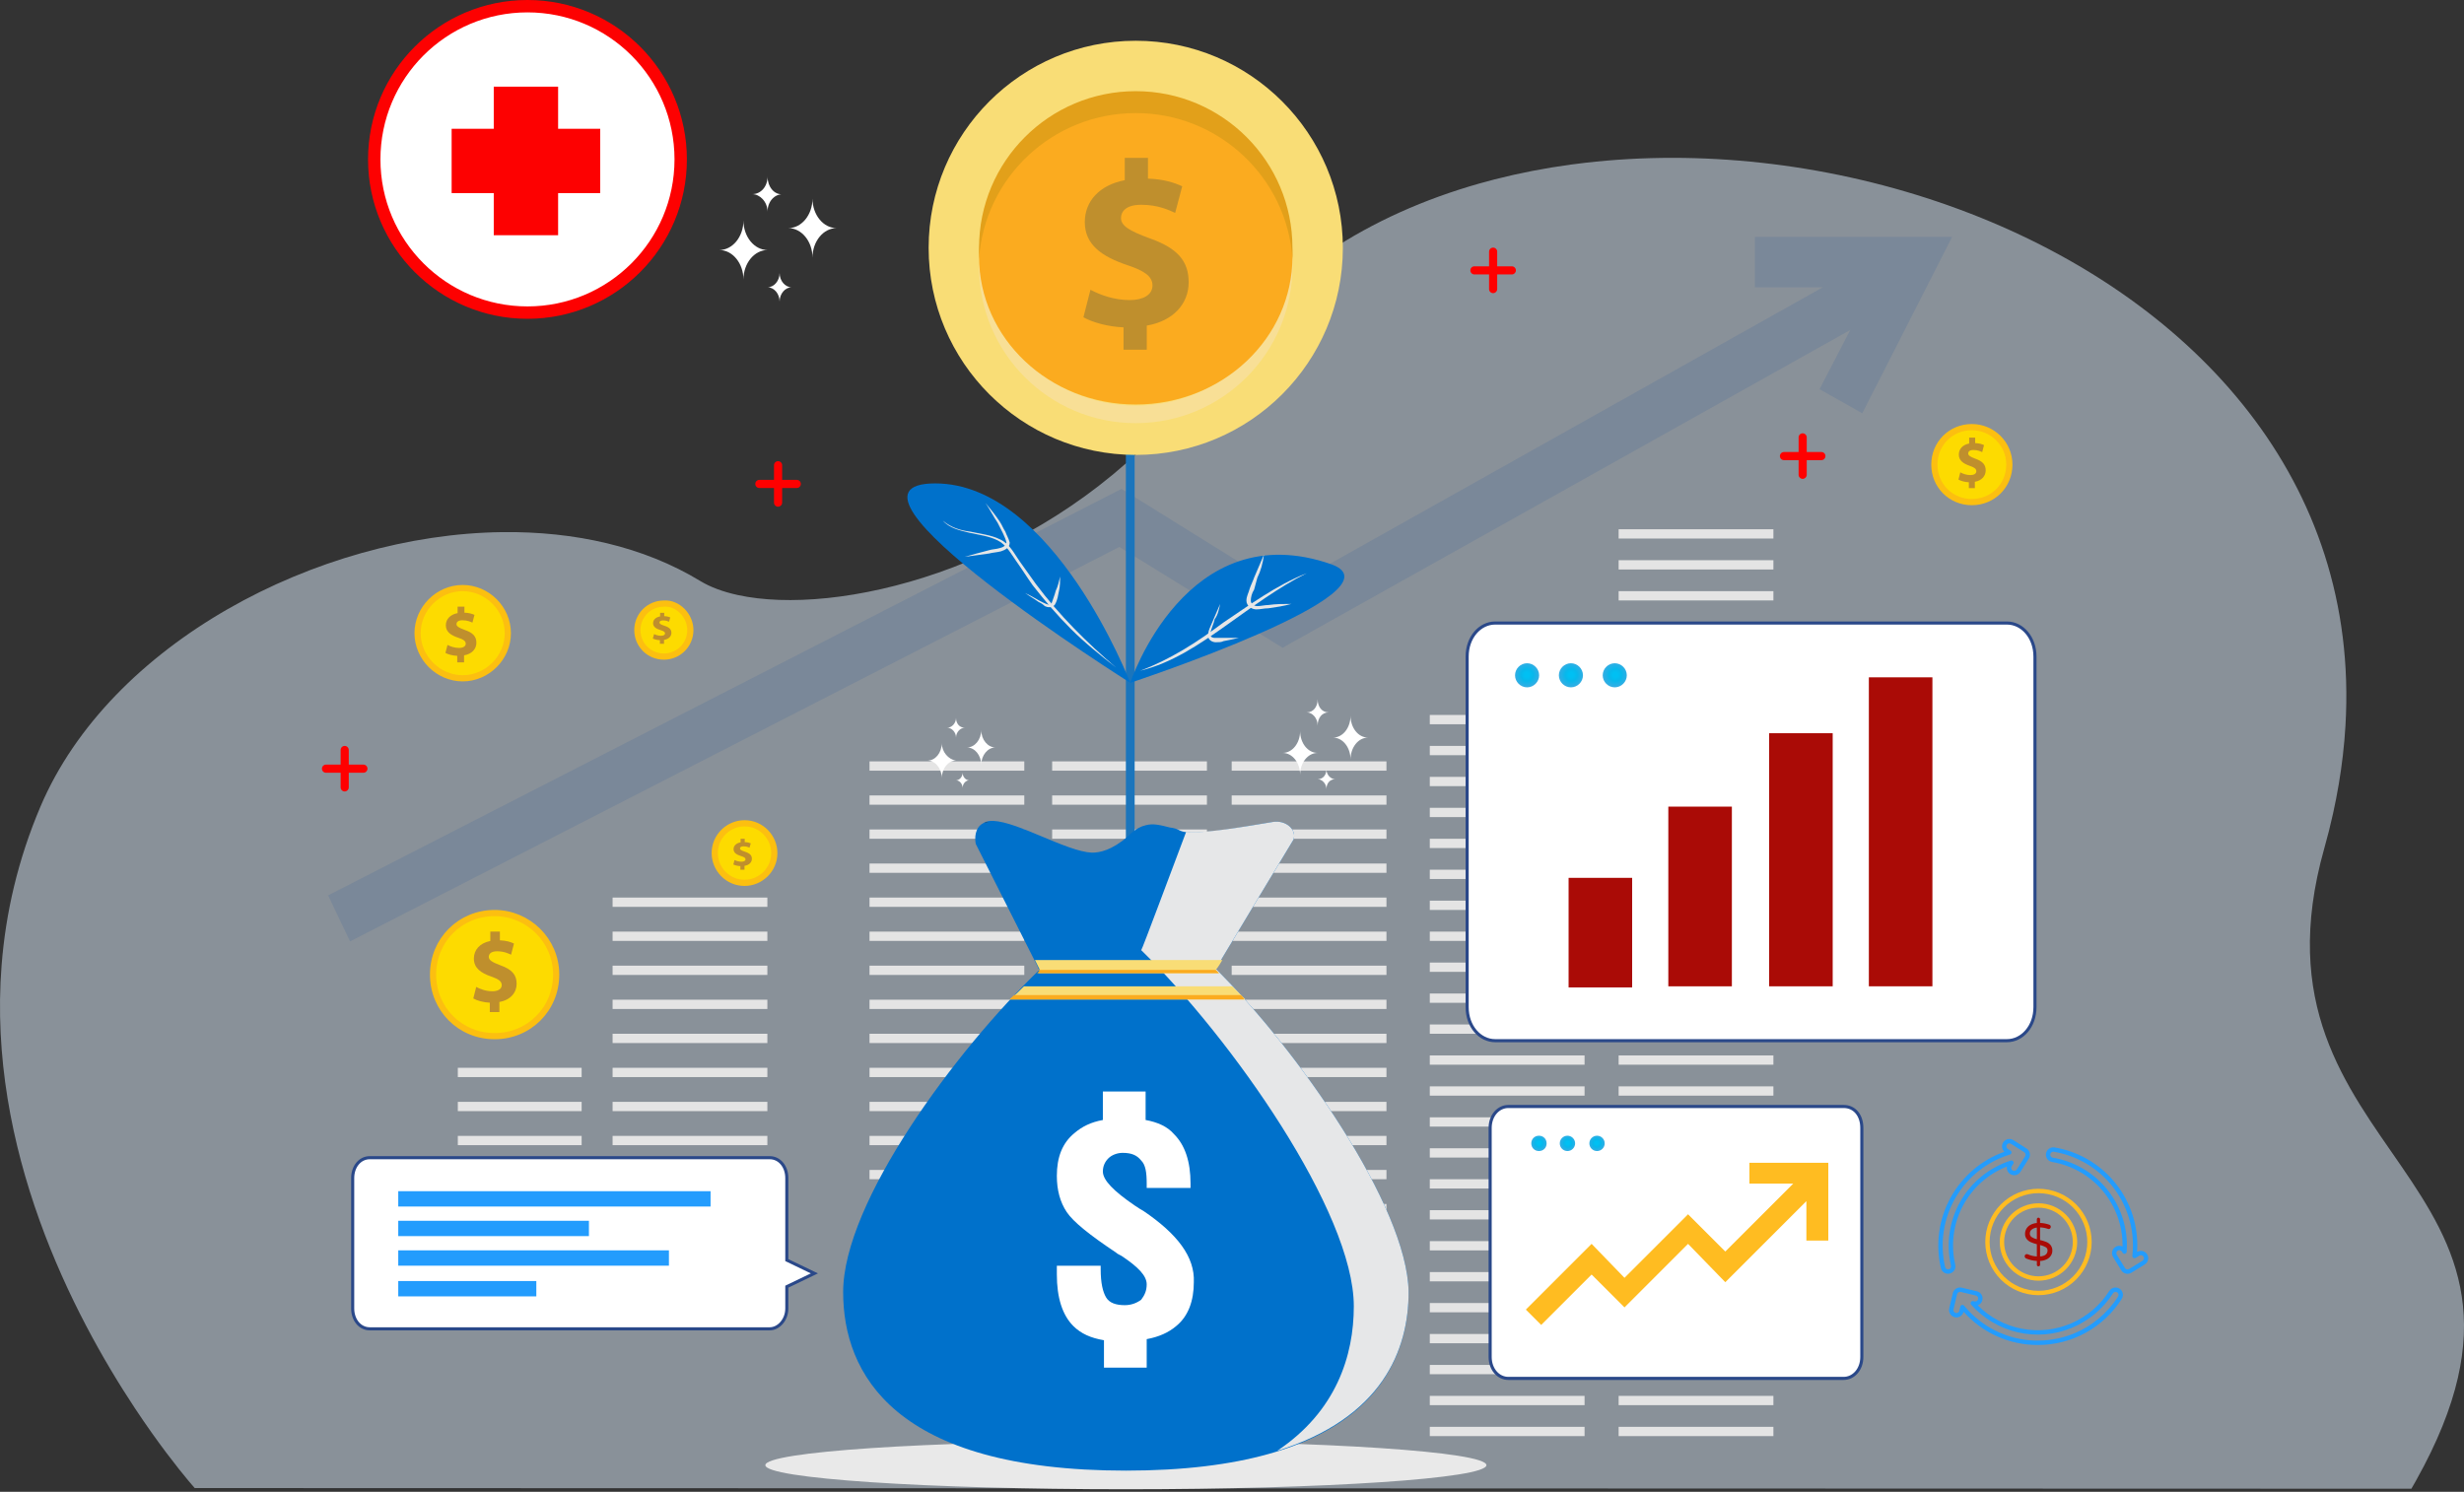 <svg width="796" height="482" viewBox="0 0 796 482" fill="none" xmlns="http://www.w3.org/2000/svg">
<rect x="0" y="0" width="796" height="482" fill="#333333" stroke="none"/>
<path opacity="0.5" d="M780.559 478.264V478.267C780.496 478.379 780.435 478.486 780.372 478.598C779.929 479.39 779.473 480.194 779.005 481L62.904 480.784C62.904 480.784 62.206 480.008 60.959 478.519C60.887 478.434 60.816 478.349 60.742 478.259C57.545 474.422 51.105 466.349 43.569 454.966C43.569 454.964 43.566 454.961 43.563 454.956C23.566 424.738 -4.142 371.231 0.52 311.84C1.835 295.076 5.728 277.842 13.103 260.532C35.471 208.031 102.208 172.64 162.327 171.929C185.595 171.65 207.879 176.572 226.207 187.709C229.46 189.682 233.546 191.207 238.301 192.243C242.308 193.12 246.789 193.653 251.653 193.822C290.697 195.197 354.2 173.214 391.863 117.911C411.863 88.543 442.566 69.317 477.855 59.304C479.499 58.839 481.157 58.391 482.817 57.968C490.843 55.91 499.085 54.314 507.478 53.174C508.988 52.969 510.506 52.778 512.027 52.606C549.266 48.288 589.153 52.753 625.735 65.098C630.552 66.721 635.315 68.484 640.007 70.383C708.852 98.237 762.414 155.111 757.703 234.526C757.517 237.666 757.241 240.842 756.866 244.053C756.163 250.169 755.113 256.411 753.709 262.779C752.88 266.531 751.928 270.327 750.845 274.161C722.475 374.833 835.909 379.377 780.559 478.264Z" fill="#E0F0FF"/>
<rect x="197.9" y="290" width="50" height="3" fill="#E4E4E4"/>
<rect x="197.9" y="301" width="50" height="3" fill="#E4E4E4"/>
<rect x="197.9" y="312" width="50" height="3" fill="#E4E4E4"/>
<rect x="197.9" y="323" width="50" height="3" fill="#E4E4E4"/>
<rect x="197.9" y="334" width="50" height="3" fill="#E4E4E4"/>
<rect x="197.9" y="345" width="50" height="3" fill="#E4E4E4"/>
<rect x="197.9" y="356" width="50" height="3" fill="#E4E4E4"/>
<rect x="197.9" y="367" width="50" height="3" fill="#E4E4E4"/>
<rect x="197.9" y="378" width="50" height="3" fill="#E4E4E4"/>
<rect x="197.9" y="389" width="50" height="3" fill="#E4E4E4"/>
<rect x="197.9" y="400" width="50" height="3" fill="#E4E4E4"/>
<rect x="147.9" y="345" width="40" height="3" fill="#E4E4E4"/>
<rect x="147.9" y="356" width="40" height="3" fill="#E4E4E4"/>
<rect x="147.9" y="367" width="40" height="3" fill="#E4E4E4"/>
<rect x="147.9" y="378" width="40" height="3" fill="#E4E4E4"/>
<rect x="147.9" y="389" width="40" height="3" fill="#E4E4E4"/>
<rect x="147.9" y="400" width="40" height="3" fill="#E4E4E4"/>
<rect x="147.9" y="411" width="40" height="3" fill="#E4E4E4"/>
<rect x="147.9" y="422" width="40" height="3" fill="#E4E4E4"/>
<rect x="339.9" y="246" width="50" height="3" fill="#E4E4E4"/>
<rect x="339.9" y="257" width="50" height="3" fill="#E4E4E4"/>
<rect x="339.9" y="268" width="50" height="3" fill="#E4E4E4"/>
<rect x="339.9" y="279" width="50" height="3" fill="#E4E4E4"/>
<rect x="339.9" y="290" width="50" height="3" fill="#E4E4E4"/>
<rect x="339.9" y="301" width="50" height="3" fill="#E4E4E4"/>
<rect x="339.9" y="312" width="50" height="3" fill="#E4E4E4"/>
<rect x="339.9" y="323" width="50" height="3" fill="#E4E4E4"/>
<rect x="339.9" y="334" width="50" height="3" fill="#E4E4E4"/>
<rect x="339.9" y="345" width="50" height="3" fill="#E4E4E4"/>
<rect x="339.9" y="356" width="50" height="3" fill="#E4E4E4"/>
<rect x="339.9" y="367" width="50" height="3" fill="#E4E4E4"/>
<rect x="339.9" y="378" width="50" height="3" fill="#E4E4E4"/>
<rect x="339.9" y="389" width="50" height="3" fill="#E4E4E4"/>
<rect x="339.9" y="400" width="50" height="3" fill="#E4E4E4"/>
<rect x="397.9" y="246" width="50" height="3" fill="#E4E4E4"/>
<rect x="397.9" y="257" width="50" height="3" fill="#E4E4E4"/>
<rect x="397.9" y="268" width="50" height="3" fill="#E4E4E4"/>
<rect x="397.9" y="279" width="50" height="3" fill="#E4E4E4"/>
<rect x="397.9" y="290" width="50" height="3" fill="#E4E4E4"/>
<rect x="397.9" y="301" width="50" height="3" fill="#E4E4E4"/>
<rect x="397.9" y="312" width="50" height="3" fill="#E4E4E4"/>
<rect x="397.9" y="323" width="50" height="3" fill="#E4E4E4"/>
<rect x="397.9" y="334" width="50" height="3" fill="#E4E4E4"/>
<rect x="397.9" y="345" width="50" height="3" fill="#E4E4E4"/>
<rect x="397.9" y="356" width="50" height="3" fill="#E4E4E4"/>
<rect x="397.9" y="367" width="50" height="3" fill="#E4E4E4"/>
<rect x="397.9" y="378" width="50" height="3" fill="#E4E4E4"/>
<rect x="397.9" y="389" width="50" height="3" fill="#E4E4E4"/>
<rect x="397.9" y="400" width="50" height="3" fill="#E4E4E4"/>
<rect x="461.9" y="231" width="50" height="3" fill="#E4E4E4"/>
<rect x="461.9" y="241" width="50" height="3" fill="#E4E4E4"/>
<rect x="461.9" y="251" width="50" height="3" fill="#E4E4E4"/>
<rect x="461.9" y="261" width="50" height="3" fill="#E4E4E4"/>
<rect x="461.9" y="271" width="50" height="3" fill="#E4E4E4"/>
<rect x="461.9" y="281" width="50" height="3" fill="#E4E4E4"/>
<rect x="461.9" y="291" width="50" height="3" fill="#E4E4E4"/>
<rect x="461.9" y="301" width="50" height="3" fill="#E4E4E4"/>
<rect x="461.9" y="311" width="50" height="3" fill="#E4E4E4"/>
<rect x="461.9" y="321" width="50" height="3" fill="#E4E4E4"/>
<rect x="461.9" y="331" width="50" height="3" fill="#E4E4E4"/>
<rect x="461.9" y="341" width="50" height="3" fill="#E4E4E4"/>
<rect x="461.9" y="351" width="50" height="3" fill="#E4E4E4"/>
<rect x="461.9" y="361" width="50" height="3" fill="#E4E4E4"/>
<rect x="461.9" y="371" width="50" height="3" fill="#E4E4E4"/>
<rect x="461.9" y="381" width="50" height="3" fill="#E4E4E4"/>
<rect x="461.9" y="391" width="50" height="3" fill="#E4E4E4"/>
<rect x="461.9" y="401" width="50" height="3" fill="#E4E4E4"/>
<rect x="461.9" y="411" width="50" height="3" fill="#E4E4E4"/>
<rect x="461.9" y="421" width="50" height="3" fill="#E4E4E4"/>
<rect x="461.9" y="431" width="50" height="3" fill="#E4E4E4"/>
<rect x="461.9" y="441" width="50" height="3" fill="#E4E4E4"/>
<rect x="461.9" y="451" width="50" height="3" fill="#E4E4E4"/>
<rect x="461.9" y="461" width="50" height="3" fill="#E4E4E4"/>
<rect x="522.9" y="171" width="50" height="3" fill="#E4E4E4"/>
<rect x="522.9" y="181" width="50" height="3" fill="#E4E4E4"/>
<rect x="522.9" y="191" width="50" height="3" fill="#E4E4E4"/>
<rect x="522.9" y="201" width="50" height="3" fill="#E4E4E4"/>
<rect x="522.9" y="211" width="50" height="3" fill="#E4E4E4"/>
<rect x="522.9" y="221" width="50" height="3" fill="#E4E4E4"/>
<rect x="522.9" y="231" width="50" height="3" fill="#E4E4E4"/>
<rect x="522.9" y="241" width="50" height="3" fill="#E4E4E4"/>
<rect x="522.9" y="251" width="50" height="3" fill="#E4E4E4"/>
<rect x="522.9" y="261" width="50" height="3" fill="#E4E4E4"/>
<rect x="522.9" y="271" width="50" height="3" fill="#E4E4E4"/>
<rect x="522.9" y="281" width="50" height="3" fill="#E4E4E4"/>
<rect x="522.9" y="291" width="50" height="3" fill="#E4E4E4"/>
<rect x="522.9" y="301" width="50" height="3" fill="#E4E4E4"/>
<rect x="522.9" y="311" width="50" height="3" fill="#E4E4E4"/>
<rect x="522.9" y="321" width="50" height="3" fill="#E4E4E4"/>
<rect x="522.9" y="331" width="50" height="3" fill="#E4E4E4"/>
<rect x="522.9" y="341" width="50" height="3" fill="#E4E4E4"/>
<rect x="522.9" y="351" width="50" height="3" fill="#E4E4E4"/>
<rect x="522.9" y="361" width="50" height="3" fill="#E4E4E4"/>
<rect x="522.9" y="371" width="50" height="3" fill="#E4E4E4"/>
<rect x="522.9" y="381" width="50" height="3" fill="#E4E4E4"/>
<rect x="522.9" y="391" width="50" height="3" fill="#E4E4E4"/>
<rect x="522.9" y="401" width="50" height="3" fill="#E4E4E4"/>
<rect x="522.9" y="411" width="50" height="3" fill="#E4E4E4"/>
<rect x="522.9" y="421" width="50" height="3" fill="#E4E4E4"/>
<rect x="522.9" y="431" width="50" height="3" fill="#E4E4E4"/>
<rect x="522.9" y="441" width="50" height="3" fill="#E4E4E4"/>
<rect x="522.9" y="451" width="50" height="3" fill="#E4E4E4"/>
<rect x="522.9" y="461" width="50" height="3" fill="#E4E4E4"/>
<rect x="280.9" y="246" width="50" height="3" fill="#E4E4E4"/>
<rect x="280.9" y="257" width="50" height="3" fill="#E4E4E4"/>
<rect x="280.9" y="268" width="50" height="3" fill="#E4E4E4"/>
<rect x="280.9" y="279" width="50" height="3" fill="#E4E4E4"/>
<rect x="280.9" y="290" width="50" height="3" fill="#E4E4E4"/>
<rect x="280.9" y="301" width="50" height="3" fill="#E4E4E4"/>
<rect x="280.9" y="312" width="50" height="3" fill="#E4E4E4"/>
<rect x="280.9" y="323" width="50" height="3" fill="#E4E4E4"/>
<rect x="280.9" y="334" width="50" height="3" fill="#E4E4E4"/>
<rect x="280.9" y="345" width="50" height="3" fill="#E4E4E4"/>
<rect x="280.9" y="356" width="50" height="3" fill="#E4E4E4"/>
<rect x="280.9" y="367" width="50" height="3" fill="#E4E4E4"/>
<rect x="280.9" y="378" width="50" height="3" fill="#E4E4E4"/>
<rect x="280.9" y="389" width="50" height="3" fill="#E4E4E4"/>
<rect x="280.9" y="400" width="50" height="3" fill="#E4E4E4"/>
<path d="M566.92 76.535V92.82H588.868L414.696 190.526L362.302 157.957L106 289.295L113.08 304.163L361.594 176.72L414.342 209.288L597.718 106.626L587.806 125.742L601.612 133.531L630.641 76.535H566.92Z" fill="#667B9A" fill-opacity="0.4"/>
<path d="M366.55 144.512H363.718V297.09H366.55V144.512Z" fill="#1B75BC"/>
<path d="M366.904 146.983C403.856 146.983 433.811 117.028 433.811 80.076C433.811 43.124 403.856 13.168 366.904 13.168C329.952 13.168 299.996 43.124 299.996 80.076C299.996 117.028 329.952 146.983 366.904 146.983Z" fill="#F9DD76"/>
<path d="M417.528 86.094C417.528 114.06 394.871 136.717 366.904 136.717C338.938 136.717 316.281 114.06 316.281 86.094C316.281 85.032 316.281 83.97 316.281 83.262C317.697 109.812 340 131.053 366.904 131.053C393.809 131.053 416.112 109.812 417.528 83.262C417.528 83.97 417.528 85.032 417.528 86.094Z" fill="#F8DF96"/>
<path d="M366.904 130.696C394.863 130.696 417.528 109.299 417.528 82.904C417.528 56.51 394.863 35.113 366.904 35.113C338.946 35.113 316.281 56.51 316.281 82.904C316.281 109.299 338.946 130.696 366.904 130.696Z" fill="#FBAB1F"/>
<path d="M417.528 80.08C417.528 81.142 417.528 82.558 417.528 83.62C415.758 57.424 393.809 36.537 366.904 36.537C340 36.537 318.051 57.424 316.281 83.62C316.281 82.558 316.281 81.142 316.281 80.08C316.281 52.114 338.938 29.457 366.904 29.457C394.871 29.457 417.528 52.114 417.528 80.08Z" fill="#E2A01A"/>
<path d="M365.134 220.613C365.134 220.613 383.189 165.741 430.272 182.38C453.99 191.23 365.134 220.613 365.134 220.613Z" fill="#0071CB"/>
<path d="M365.134 220.613C365.134 220.613 340.353 156.184 302.12 156.184C262.825 156.184 365.134 220.613 365.134 220.613Z" fill="#0071CB"/>
<path d="M360.532 215.664C350.973 207.522 342.123 198.671 334.689 188.759C332.919 186.281 331.149 183.803 329.379 181.325C327.609 178.847 326.193 175.661 323.007 174.245C320.175 172.829 316.634 172.475 313.448 171.767C310.262 171.413 307.076 170.351 304.598 168.227C306.722 170.705 310.262 171.413 313.094 172.121C316.28 172.829 319.467 173.183 322.299 174.599C325.131 176.015 326.547 178.847 328.317 181.325C330.087 183.803 331.857 186.635 333.627 189.113C337.521 194.069 341.415 198.671 346.017 203.273C350.619 207.876 355.575 211.77 360.532 215.664Z" fill="#E6E6E6"/>
<path d="M311.678 179.905C314.157 179.551 316.989 179.197 319.467 178.843C320.883 178.489 321.945 178.489 323.361 178.135C324.423 177.781 326.193 177.073 326.193 175.303C325.839 173.887 325.131 172.825 324.777 171.763C324.069 170.701 323.715 169.639 323.007 168.577C321.591 166.453 320.175 164.683 318.405 162.559C319.821 164.683 320.883 166.807 322.299 168.931C323.361 171.055 324.777 173.533 325.131 175.303C325.131 176.011 324.423 176.719 323.007 177.073C321.945 177.427 320.529 177.427 319.467 177.781C316.635 178.489 314.157 179.197 311.678 179.905Z" fill="#E6E6E6"/>
<path d="M331.149 191.584C332.565 192.646 333.981 193.354 335.397 194.416C336.105 194.77 336.813 195.124 337.521 195.832C338.229 196.186 339.645 196.54 340.707 195.478C341.769 193.708 341.769 192.292 342.123 190.876C342.477 189.46 342.477 187.689 342.477 186.273C342.123 187.689 341.769 189.46 341.061 190.876C340.707 192.292 339.999 194.062 339.645 195.124C338.937 195.832 337.167 194.77 335.751 194.062C333.981 193 332.565 192.292 331.149 191.584Z" fill="#E6E6E6"/>
<path d="M368.32 216.714C378.586 214.236 387.436 208.218 395.932 202.199C404.429 196.181 412.925 189.809 422.129 185.207C412.217 189.101 403.721 195.473 395.224 201.137C386.728 207.51 377.878 213.174 368.32 216.714Z" fill="#E6E6E6"/>
<path d="M408.323 179.191C407.261 181.669 406.199 184.148 405.136 186.626C404.782 187.688 404.074 189.104 403.72 190.166C403.366 191.582 402.658 192.644 402.658 194.06C402.658 195.83 404.428 196.892 405.845 196.892C407.261 196.892 408.323 196.538 409.739 196.538C412.217 196.184 414.695 195.83 417.173 195.122C414.695 195.122 412.217 195.122 409.739 195.476C408.677 195.476 407.261 195.83 406.199 195.83C405.137 195.83 404.074 195.122 404.074 194.06C404.074 192.998 404.428 191.582 405.136 190.52C405.491 189.104 405.845 188.042 406.199 186.626C407.261 184.502 407.969 182.023 408.323 179.191Z" fill="#E6E6E6"/>
<path d="M394.162 195.121C393.454 196.891 392.746 198.307 392.038 200.077C391.684 200.785 391.33 201.847 390.976 202.555C390.622 203.263 390.268 204.325 390.268 205.387C390.268 206.803 391.684 207.511 392.746 207.511C393.808 207.511 394.516 207.511 395.224 207.157C396.994 206.803 398.764 206.449 400.18 206.095C398.41 206.095 396.64 206.095 394.87 206.095C394.162 206.095 393.1 206.095 392.392 206.095C391.684 206.095 390.976 205.741 390.976 205.033C390.976 203.617 392.038 201.847 392.392 200.077C393.454 198.661 393.808 196.891 394.162 195.121Z" fill="#E6E6E6"/>
<path d="M363.718 481.174C428.042 481.174 480.187 477.687 480.187 473.386C480.187 469.085 428.042 465.598 363.718 465.598C299.394 465.598 247.249 469.085 247.249 473.386C247.249 477.687 299.394 481.174 363.718 481.174Z" fill="#E9E9E9"/>
<path d="M392.747 313.014C393.101 312.306 417.882 271.241 417.882 271.241C418.944 268.055 415.404 264.869 411.156 265.577C402.305 266.993 388.145 269.825 382.481 268.763C380.711 268.409 380.711 267.701 377.879 267.347C375.047 266.639 372.569 265.931 370.091 266.639C366.904 267.347 364.426 270.179 364.426 270.179C359.116 274.781 355.222 275.489 352.744 275.489C344.602 275.135 329.025 265.577 320.883 265.223C319.821 265.223 318.759 265.223 317.697 265.931C314.865 267.347 314.865 270.887 315.219 272.657L335.398 312.66C335.398 313.014 335.752 313.368 335.752 313.368C308.847 339.211 272.384 388.418 272.384 417.447C272.384 443.643 288.668 475.15 363.718 475.15C438.768 475.15 455.053 443.643 455.053 417.447C454.699 389.834 418.944 338.857 392.747 313.014Z" fill="#0071CB"/>
<path d="M319.467 265.57C319.113 265.57 318.405 265.57 318.051 265.924C318.405 265.924 319.113 265.57 319.467 265.57Z" fill="#393E4A"/>
<path d="M392.747 313.01C393.101 312.302 417.881 271.237 417.881 271.237C418.943 268.05 415.403 264.864 411.155 265.572C402.659 266.988 388.499 269.466 383.188 268.758C378.232 281.857 369.028 306.637 368.674 306.991C397.703 335.312 437.352 391.599 437.352 422.044C437.352 437.975 431.688 456.029 412.571 468.773C446.556 458.153 455.052 436.205 455.052 417.442C454.698 389.829 418.943 338.852 392.747 313.01Z" fill="#E6E7E8"/>
<path d="M393.809 314.432C393.455 314.078 393.101 313.724 392.747 313.37C392.747 313.37 393.455 312.662 394.871 310.184H334.335L335.751 313.016C335.751 313.37 336.105 313.724 336.105 313.724C335.751 314.078 335.751 314.078 335.397 314.432H393.809Z" fill="#F9DD76"/>
<path d="M402.305 322.916C400.889 321.5 399.472 320.084 398.056 318.668H330.795C329.379 320.084 327.963 321.5 326.193 322.916H402.305Z" fill="#F9DD76"/>
<path d="M335.397 313.012C335.397 313.366 335.397 313.366 335.751 313.72C335.397 314.074 335.397 314.074 335.043 314.428H393.809C393.455 314.074 393.101 313.72 392.747 313.366H335.397V313.012Z" fill="#FBAB1F"/>
<path d="M400.889 321.504H327.609C327.255 321.858 326.901 322.212 326.193 322.92H401.951C401.597 322.212 401.243 321.858 400.889 321.504Z" fill="#FBAB1F"/>
<path d="M369.382 391.247C368.674 390.893 367.612 390.185 366.55 389.477C359.824 384.875 356.284 381.335 356.284 378.503C356.284 376.733 356.992 375.317 358.054 374.255C359.116 373.193 360.886 372.485 362.656 372.485C365.488 372.485 367.258 373.193 368.674 374.963C370.09 376.379 370.444 378.857 370.444 382.397V383.813H384.605V382.397C384.605 375.317 382.835 370.007 379.295 366.466C377.171 363.988 373.985 362.572 370.091 361.864V352.66H356.284V361.864C352.39 362.572 349.558 363.988 347.08 366.113C343.186 369.299 341.416 373.901 341.416 379.919C341.416 384.521 342.478 388.415 344.602 391.601C346.726 394.787 352.036 399.035 360.532 404.699C360.886 405.053 361.594 405.407 362.302 405.761C367.612 409.302 370.444 412.134 370.444 414.966C370.444 417.09 369.736 418.506 368.674 419.922C367.258 420.984 365.488 421.692 363.364 421.692C360.532 421.692 358.408 420.984 357.346 419.214C356.284 417.444 355.576 414.612 355.576 410.01V408.948H341.416C341.416 409.302 341.416 409.656 341.416 410.364C341.416 411.072 341.416 411.426 341.416 411.78C341.416 419.214 343.186 424.878 346.726 428.418C349.204 430.896 352.39 432.312 356.638 433.02V441.87H370.444V432.666C374.339 431.958 377.525 430.542 380.003 428.418C383.897 425.232 385.667 420.276 385.667 414.258C386.021 406.115 380.357 398.681 369.382 391.247Z" fill="white"/>
<path d="M657.4 212.125V325.408C657.4 331.585 653.301 336.236 648.342 336.236H483.019C478.06 336.236 473.961 331.585 473.961 325.408V212.125C473.961 205.949 478.06 201.297 483.019 201.297H648.342C653.301 201.297 657.4 205.949 657.4 212.125Z" fill="white" stroke="#2A4889"/>
<path d="M527.271 283.629H506.739V319.03H527.271V283.629Z" fill="#AA0B06"/>
<path d="M559.486 260.617H538.954V318.675H559.486V260.617Z" fill="#AA0B06"/>
<path d="M592.055 236.898H571.522V318.674H592.055V236.898Z" fill="#AA0B06"/>
<path d="M624.269 218.84H603.737V318.67H624.269V218.84Z" fill="#AA0B06"/>
<path d="M497.224 218.183C497.224 220.307 495.454 222.077 493.33 222.077C491.206 222.077 489.436 220.307 489.436 218.183C489.436 216.059 491.206 214.289 493.33 214.289C495.454 214.289 497.224 216.059 497.224 218.183Z" fill="url(#paint0_radial_1503_656)"/>
<path d="M511.384 218.183C511.384 220.307 509.614 222.077 507.49 222.077C505.366 222.077 503.596 220.307 503.596 218.183C503.596 216.059 505.366 214.289 507.49 214.289C509.614 214.289 511.384 216.059 511.384 218.183Z" fill="url(#paint1_radial_1503_656)"/>
<path d="M525.545 218.183C525.545 220.307 523.775 222.077 521.65 222.077C519.526 222.077 517.756 220.307 517.756 218.183C517.756 216.059 519.526 214.289 521.65 214.289C523.775 214.289 525.545 216.059 525.545 218.183Z" fill="url(#paint2_radial_1503_656)"/>
<path d="M254.184 406.824V407.138L254.467 407.274L263.09 411.426L254.467 415.577L254.184 415.714V416.028V422.754C254.184 426.444 251.509 429.334 248.666 429.334H119.453C116.273 429.334 113.935 426.465 113.935 422.754V380.627C113.935 376.916 116.273 374.047 119.453 374.047H248.666C251.846 374.047 254.184 376.916 254.184 380.627V406.824Z" fill="white" stroke="#2A4889"/>
<path d="M229.55 384.867H128.657V389.823H229.55V384.867Z" fill="#239CFD"/>
<path d="M190.255 394.426H128.657V399.382H190.255V394.426Z" fill="#239CFD"/>
<path d="M216.097 403.98H128.657V408.937H216.097V403.98Z" fill="#239CFD"/>
<path d="M173.262 413.895H128.657V418.851H173.262V413.895Z" fill="#239CFD"/>
<path d="M601.467 364.434V438.422C601.467 442.464 598.794 445.356 595.595 445.356H487.268C484.069 445.356 481.396 442.464 481.396 438.422V364.434C481.396 360.393 484.069 357.5 487.268 357.5H595.595C597.394 357.5 598.846 358.231 599.857 359.444C600.875 360.666 601.467 362.404 601.467 364.434Z" fill="white" stroke="#2A4889"/>
<path d="M499.64 369.419C499.64 370.835 498.578 371.898 497.162 371.898C495.746 371.898 494.684 370.835 494.684 369.419C494.684 368.003 495.746 366.941 497.162 366.941C498.578 366.941 499.64 368.003 499.64 369.419Z" fill="url(#paint3_radial_1503_656)"/>
<path d="M506.367 371.898C507.735 371.898 508.845 370.788 508.845 369.419C508.845 368.051 507.735 366.941 506.367 366.941C504.998 366.941 503.889 368.051 503.889 369.419C503.889 370.788 504.998 371.898 506.367 371.898Z" fill="url(#paint4_radial_1503_656)"/>
<path d="M515.925 371.898C517.293 371.898 518.403 370.788 518.403 369.419C518.403 368.051 517.293 366.941 515.925 366.941C514.556 366.941 513.447 368.051 513.447 369.419C513.447 370.788 514.556 371.898 515.925 371.898Z" fill="url(#paint5_radial_1503_656)"/>
<path d="M565.15 375.688V382.414H579.31L557.362 404.362L545.326 392.326L524.793 412.858L514.173 401.884L492.932 423.125L497.888 428.081L514.173 411.796L524.793 422.417L545.326 401.884L557.362 414.274L583.558 388.078V400.822H590.639V375.688H565.15Z" fill="#FFBC21"/>
<path d="M164.053 204.576C164.053 212.52 157.42 219.153 149.476 219.153C141.532 219.153 134.9 212.52 134.9 204.576C134.9 196.632 141.532 190 149.476 190C157.42 190 164.053 196.632 164.053 204.576Z" fill="#FDDB00" stroke="#FCBF10" stroke-width="2"/>
<path d="M214.458 195.019H214.494L214.529 195.017C218.838 194.709 223.016 198.777 223.016 203.577C223.016 208.335 219.216 212.136 214.458 212.136C209.7 212.136 205.9 208.335 205.9 203.577C205.9 198.82 209.7 195.019 214.458 195.019Z" fill="#FDDB00" stroke="#FCBF10" stroke-width="2"/>
<path d="M250.14 275.62C250.14 281.065 245.654 285.241 240.52 285.241C235.076 285.241 230.9 280.754 230.9 275.62C230.9 270.176 235.387 266 240.52 266C245.964 266 250.14 270.487 250.14 275.62Z" fill="#FDDB00" stroke="#FCBF10" stroke-width="2"/>
<path d="M240.17 71.223C240.17 76.533 236.63 80.781 232.382 80.781C236.63 80.781 240.17 85.029 240.17 90.339C240.17 85.029 243.71 80.781 247.958 80.781C243.71 80.781 240.17 76.533 240.17 71.223Z" fill="white"/>
<path d="M262.473 64.144C262.473 69.455 258.933 73.703 254.685 73.703C258.933 73.703 262.473 77.951 262.473 83.261C262.473 77.951 266.013 73.703 270.261 73.703C266.013 73.703 262.473 69.455 262.473 64.144Z" fill="white"/>
<path d="M251.852 88.219C251.852 90.697 250.082 92.821 247.958 92.821C250.082 92.821 251.852 94.945 251.852 97.423C251.852 94.945 253.622 92.821 255.746 92.821C253.622 92.821 251.852 90.697 251.852 88.219Z" fill="white"/>
<path d="M247.958 57.062C247.958 60.249 245.834 62.727 243.002 62.727C245.48 62.727 247.958 65.205 247.958 68.391C247.958 65.205 250.082 62.727 252.914 62.727C250.082 63.081 247.958 60.249 247.958 57.062Z" fill="white"/>
<path d="M420.006 236.184C420.006 240.078 417.528 243.264 414.342 243.264C417.528 243.264 420.006 246.45 420.006 250.344C420.006 246.45 422.484 243.264 425.67 243.264C422.484 243.264 420.006 240.078 420.006 236.184Z" fill="white"/>
<path d="M436.291 231.234C436.291 235.128 433.813 238.315 430.627 238.315C433.813 238.315 436.291 241.501 436.291 245.395C436.291 241.501 438.769 238.315 441.955 238.315C438.769 238.315 436.291 235.128 436.291 231.234Z" fill="white"/>
<path d="M428.502 248.57C428.502 250.34 427.44 251.756 425.67 251.756C427.086 251.756 428.502 253.172 428.502 254.942C428.502 253.172 429.564 251.756 431.334 251.756C429.918 251.756 428.502 250.34 428.502 248.57Z" fill="white"/>
<path d="M425.67 225.922C425.67 228.4 424.254 230.17 422.13 230.17C423.9 230.17 425.67 231.94 425.67 234.418C425.67 231.94 427.086 230.17 429.21 230.17C427.086 230.17 425.67 228.4 425.67 225.922Z" fill="white"/>
<path d="M304.245 240.082C304.245 243.268 302.121 245.746 299.643 245.746C302.121 245.746 304.245 248.224 304.245 251.41C304.245 248.224 306.37 245.746 308.848 245.746C306.37 245.392 304.245 242.914 304.245 240.082Z" fill="white"/>
<path d="M316.99 235.836C316.99 239.022 314.866 241.5 312.388 241.5C314.866 241.5 316.99 243.978 316.99 247.164C316.99 243.978 319.114 241.5 321.592 241.5C319.114 241.5 316.99 239.022 316.99 235.836Z" fill="white"/>
<path d="M310.972 249.637C310.972 251.053 309.91 252.115 308.848 252.115C309.91 252.115 310.972 253.177 310.972 254.593C310.972 253.177 312.034 252.115 313.096 252.115C312.034 252.115 310.972 251.053 310.972 249.637Z" fill="white"/>
<path d="M308.848 231.938C308.848 233.708 307.432 235.124 306.016 235.124C307.432 235.124 308.848 236.54 308.848 238.31C308.848 236.54 310.264 235.124 311.68 235.124C309.91 235.124 308.848 233.708 308.848 231.938Z" fill="white"/>
<path d="M147.712 213.999V211.9C146.215 211.839 144.742 211.426 143.9 210.952L144.569 208.375C145.521 208.873 146.846 209.342 148.302 209.342C149.581 209.342 150.461 208.845 150.461 207.975C150.461 207.13 149.741 206.614 148.071 206.063C145.668 205.265 144.031 204.158 144.031 202.028C144.031 200.075 145.418 198.552 147.827 198.096V196H150.034V197.949C151.518 197.999 152.533 198.323 153.286 198.67L152.617 201.164C152.047 200.911 151.004 200.402 149.392 200.402C147.946 200.402 147.471 201.033 147.471 201.649C147.471 202.367 148.253 202.843 150.159 203.535C152.834 204.458 153.9 205.674 153.9 207.674C153.9 209.636 152.498 211.296 149.918 211.735V214H147.712V213.999Z" fill="#BF8F2D"/>
<path d="M362.961 112.997V105.766C357.873 105.557 352.862 104.134 350 102.502L352.276 93.626C355.511 95.34 360.016 96.957 364.967 96.957C369.316 96.957 372.308 95.245 372.308 92.246C372.308 89.338 369.858 87.559 364.181 85.661C356.012 82.913 350.446 79.099 350.446 71.764C350.446 65.036 355.161 59.788 363.353 58.221V51H370.855V57.712C375.902 57.885 379.353 59.001 381.914 60.197L379.638 68.786C377.7 67.916 374.155 66.162 368.672 66.162C363.758 66.162 362.141 68.334 362.141 70.457C362.141 72.931 364.801 74.569 371.28 76.955C380.375 80.134 384 84.32 384 91.211C384 97.969 379.233 103.685 370.463 105.198V113H362.961V112.997Z" fill="#BF8F2D"/>
<path d="M179.673 314.887C179.673 326.017 170.916 334.773 159.786 334.773C148.656 334.773 139.9 326.017 139.9 314.887C139.9 303.757 148.656 295 159.786 295C170.574 295 179.673 303.768 179.673 314.887Z" fill="#FDDB00" stroke="#FCBF10" stroke-width="2"/>
<path d="M158.237 326.999V323.966C156.142 323.879 154.078 323.282 152.9 322.598L153.837 318.875C155.169 319.594 157.024 320.272 159.063 320.272C160.853 320.272 162.085 319.554 162.085 318.297C162.085 317.077 161.077 316.331 158.739 315.535C155.376 314.383 153.084 312.783 153.084 309.707C153.084 306.886 155.025 304.686 158.398 304.028V301H161.487V303.815C163.565 303.887 164.986 304.355 166.041 304.857L165.104 308.459C164.306 308.094 162.846 307.358 160.589 307.358C158.565 307.358 157.899 308.269 157.899 309.159C157.899 310.197 158.994 310.884 161.662 311.884C165.407 313.218 166.9 314.973 166.9 317.863C166.9 320.697 164.937 323.094 161.326 323.728V327H158.237V326.999Z" fill="#BF8F2D"/>
<path d="M649.127 150.113C649.127 156.896 643.796 162.227 637.013 162.227C630.231 162.227 624.9 156.896 624.9 150.113C624.9 143.331 630.231 138 637.013 138C643.585 138 649.127 143.342 649.127 150.113Z" fill="#FDDB00" stroke="#FCBF10" stroke-width="2"/>
<path d="M636.04 157.718V155.814C634.725 155.759 633.43 155.384 632.69 154.954L633.278 152.617C634.115 153.069 635.279 153.495 636.559 153.495C637.683 153.495 638.457 153.044 638.457 152.254C638.457 151.489 637.824 151.02 636.356 150.52C634.244 149.797 632.805 148.793 632.805 146.861C632.805 145.09 634.024 143.708 636.142 143.296V141.395H638.081V143.162C639.386 143.207 640.278 143.501 640.94 143.816L640.352 146.077C639.851 145.848 638.934 145.387 637.517 145.387C636.246 145.387 635.828 145.958 635.828 146.517C635.828 147.169 636.516 147.6 638.191 148.228C640.542 149.065 641.48 150.167 641.48 151.982C641.48 153.761 640.247 155.266 637.98 155.664V157.718H636.04V157.718Z" fill="#BF8F2D"/>
<path d="M239.187 281V279.833C238.289 279.8 237.405 279.57 236.9 279.307L237.301 277.875C237.873 278.152 238.667 278.412 239.541 278.412C240.309 278.412 240.837 278.136 240.837 277.653C240.837 277.184 240.404 276.897 239.402 276.59C237.961 276.147 236.979 275.532 236.979 274.349C236.979 273.264 237.811 272.418 239.256 272.165V271H240.58V272.083C241.471 272.111 242.08 272.29 242.532 272.483L242.13 273.869C241.788 273.728 241.163 273.446 240.195 273.446C239.328 273.446 239.042 273.796 239.042 274.138C239.042 274.537 239.512 274.801 240.655 275.186C242.26 275.699 242.9 276.374 242.9 277.486C242.9 278.576 242.059 279.498 240.511 279.742V281H239.187V281Z" fill="#BF8F2D"/>
<path d="M213.187 208V206.833C212.289 206.8 211.405 206.57 210.9 206.307L211.301 204.875C211.873 205.152 212.667 205.412 213.541 205.412C214.309 205.412 214.837 205.136 214.837 204.653C214.837 204.184 214.404 203.897 213.402 203.59C211.961 203.147 210.979 202.532 210.979 201.349C210.979 200.264 211.811 199.418 213.256 199.165V198H214.58V199.083C215.471 199.111 216.08 199.29 216.532 199.483L216.13 200.869C215.788 200.728 215.163 200.446 214.195 200.446C213.328 200.446 213.042 200.796 213.042 201.138C213.042 201.537 213.512 201.801 214.655 202.186C216.26 202.699 216.9 203.374 216.9 204.486C216.9 205.576 216.059 206.498 214.511 206.742V208H213.187V208Z" fill="#BF8F2D"/>
<circle cx="170.4" cy="51.5" r="49.5" fill="white" stroke="#FD0101" stroke-width="4"/>
<path d="M145.9 41.608H159.51V28H180.299V41.608H193.9V62.392H180.299V76H159.51V62.392H145.9V41.608Z" fill="#FD0101"/>
<path d="M482.358 80C481.632 80 481.044 80.588 481.044 81.314V86.044H476.314C475.588 86.044 475 86.632 475 87.358C475 88.084 475.588 88.672 476.314 88.672H481.044V93.402C481.044 94.128 481.632 94.716 482.358 94.716C483.084 94.716 483.672 94.128 483.672 93.402V88.672H488.402C489.128 88.672 489.716 88.084 489.716 87.358C489.716 86.632 489.128 86.044 488.402 86.044H483.672V81.314C483.672 80.588 483.084 80 482.358 80Z" fill="#FF0000"/>
<path d="M582.358 140C581.632 140 581.044 140.588 581.044 141.314V146.044H576.314C575.588 146.044 575 146.632 575 147.358C575 148.084 575.588 148.672 576.314 148.672H581.044V153.402C581.044 154.128 581.632 154.716 582.358 154.716C583.084 154.716 583.672 154.128 583.672 153.402V148.672H588.402C589.128 148.672 589.716 148.084 589.716 147.358C589.716 146.632 589.128 146.044 588.402 146.044H583.672V141.314C583.672 140.588 583.084 140 582.358 140Z" fill="#FF0000"/>
<path d="M251.358 149C250.632 149 250.044 149.588 250.044 150.314V155.044H245.314C244.588 155.044 244 155.632 244 156.358C244 157.084 244.588 157.672 245.314 157.672H250.044V162.402C250.044 163.128 250.632 163.716 251.358 163.716C252.084 163.716 252.672 163.128 252.672 162.402V157.672H257.402C258.128 157.672 258.716 157.084 258.716 156.358C258.716 155.632 258.128 155.044 257.402 155.044H252.672V150.314C252.672 149.588 252.084 149 251.358 149Z" fill="#FF0000"/>
<path d="M111.358 241C110.632 241 110.044 241.588 110.044 242.314V247.044H105.314C104.588 247.044 104 247.632 104 248.358C104 249.084 104.588 249.672 105.314 249.672H110.044V254.402C110.044 255.128 110.632 255.716 111.358 255.716C112.084 255.716 112.672 255.128 112.672 254.402V249.672H117.402C118.128 249.672 118.716 249.084 118.716 248.358C118.716 247.632 118.128 247.044 117.402 247.044H112.672V242.314C112.672 241.588 112.084 241 111.358 241Z" fill="#FF0000"/>
<path d="M658.312 434.558C653.783 434.571 649.303 433.62 645.17 431.769C641.036 429.919 637.344 427.21 634.338 423.823C634.215 424.344 633.92 424.809 633.499 425.142C633.079 425.474 632.559 425.654 632.023 425.653C631.845 425.651 631.668 425.63 631.495 425.592C630.874 425.451 630.336 425.067 630 424.527C629.663 423.987 629.557 423.335 629.704 422.716L630.866 417.807C630.915 417.598 630.995 417.398 631.103 417.213C631.139 417.148 631.18 417.078 631.226 417.011C631.247 416.976 631.27 416.944 631.296 416.915L631.419 416.773C631.489 416.693 631.565 416.617 631.644 416.547C631.735 416.468 631.832 416.397 631.933 416.335C632.475 415.999 633.128 415.894 633.747 416.043L638.645 417.209C639.311 417.368 639.876 417.806 640.197 418.41C640.517 419.015 640.561 419.729 640.318 420.369C640.075 421.009 639.569 421.513 638.928 421.753C642.806 425.64 647.765 428.27 653.158 429.303C658.55 430.335 664.13 429.722 669.169 427.542C674.209 425.363 678.477 421.718 681.419 417.082C681.877 416.363 682.683 415.942 683.534 415.979C684.386 416.015 685.154 416.503 685.548 417.259C685.942 418.015 685.903 418.924 685.445 419.643C682.553 424.221 678.547 427.991 673.802 430.6C669.057 433.208 663.727 434.57 658.311 434.558L658.312 434.558ZM633.974 421.597C634.186 421.597 634.388 421.693 634.522 421.858C638.639 426.899 644.252 430.501 650.55 432.147C656.847 433.792 663.504 433.395 669.562 431.013C675.619 428.631 680.763 424.386 684.252 418.891C684.541 418.439 684.409 417.838 683.957 417.549C683.504 417.26 682.903 417.392 682.614 417.845C679.419 422.881 674.737 426.801 669.218 429.061C663.699 431.322 657.613 431.812 651.803 430.463C645.992 429.115 640.745 425.995 636.785 421.534C636.581 421.303 636.55 420.967 636.709 420.702C636.868 420.438 637.18 420.308 637.48 420.38L637.868 420.474C638.389 420.594 638.908 420.274 639.035 419.755C639.16 419.235 638.841 418.711 638.321 418.583L633.419 417.416C633.17 417.353 632.906 417.394 632.689 417.53C632.651 417.553 632.615 417.578 632.582 417.607C632.55 417.635 632.52 417.665 632.491 417.697L632.402 417.8L632.392 417.815C632.371 417.846 632.352 417.878 632.335 417.912C632.294 417.981 632.263 418.057 632.244 418.135L631.084 423.042V423.041C630.959 423.563 631.281 424.086 631.801 424.211C631.875 424.227 631.951 424.237 632.026 424.239C632.476 424.235 632.864 423.926 632.968 423.489L633.291 422.139H633.291C633.354 421.878 633.559 421.674 633.821 421.615C633.872 421.603 633.923 421.597 633.975 421.597L633.974 421.597Z" fill="#239CFD"/>
<path d="M687.303 411.565C687.112 411.566 686.922 411.542 686.738 411.495C686.127 411.35 685.6 410.966 685.274 410.429L682.632 406.138L682.633 406.138C682.269 405.55 682.179 404.834 682.387 404.174C682.594 403.515 683.078 402.979 683.712 402.705C684.346 402.431 685.069 402.447 685.691 402.748V402.417C685.71 395.948 683.431 389.683 679.26 384.74C675.088 379.796 669.295 376.495 662.916 375.428C662.076 375.286 661.376 374.707 661.079 373.91C660.782 373.112 660.933 372.217 661.475 371.56C662.017 370.904 662.868 370.587 663.707 370.728C671.198 371.981 678.001 375.855 682.901 381.659C687.801 387.462 690.479 394.818 690.458 402.413C690.458 403.107 690.435 403.797 690.391 404.477L690.392 404.478C691.121 404.039 692.029 404.023 692.773 404.435C693.517 404.848 693.985 405.626 694 406.476C694.015 407.327 693.575 408.122 692.846 408.56L688.554 411.21V411.209C688.177 411.439 687.745 411.562 687.304 411.565L687.303 411.565ZM684.652 403.922C684.473 403.922 684.297 403.971 684.144 404.063C683.692 404.346 683.553 404.94 683.832 405.394L686.476 409.688C686.76 410.145 687.36 410.286 687.818 410.002L692.101 407.358L692.102 407.358C692.334 407.229 692.502 407.011 692.569 406.754C692.636 406.497 692.594 406.224 692.455 405.998C692.314 405.773 692.088 405.615 691.828 405.561C691.569 405.507 691.298 405.562 691.08 405.712L689.931 406.418C689.701 406.56 689.41 406.558 689.182 406.412C688.954 406.268 688.829 406.005 688.859 405.737C688.982 404.634 689.043 403.527 689.043 402.417C689.064 395.156 686.505 388.122 681.821 382.573C677.137 377.024 670.634 373.32 663.472 372.121C662.944 372.033 662.444 372.389 662.355 372.916C662.265 373.445 662.621 373.945 663.149 374.034C669.859 375.156 675.95 378.626 680.338 383.824C684.726 389.022 687.124 395.61 687.104 402.412C687.104 403.06 687.079 403.745 687.029 404.448H687.028C687.007 404.754 686.79 405.01 686.493 405.083C686.196 405.157 685.885 405.03 685.724 404.77L685.482 404.381V404.381C685.304 404.094 684.99 403.92 684.652 403.921L684.652 403.922Z" fill="#239CFD"/>
<path d="M629.319 411.537C628.782 411.538 628.261 411.357 627.84 411.024C627.419 410.69 627.123 410.223 627.002 409.7C625.22 402.011 626.325 393.936 630.107 387.008C633.89 380.081 640.086 374.785 647.517 372.126C647.109 371.748 646.847 371.239 646.775 370.687C646.703 370.136 646.827 369.577 647.125 369.107C647.463 368.574 647.999 368.196 648.616 368.058C649.232 367.919 649.878 368.031 650.412 368.368L654.671 371.064H654.671C655.208 371.404 655.587 371.944 655.722 372.565C655.864 373.181 655.749 373.828 655.404 374.358L652.711 378.612V378.612C652.372 379.146 651.835 379.523 651.219 379.661C650.601 379.799 649.955 379.685 649.422 379.345C648.886 379.009 648.508 378.472 648.373 377.855C648.302 377.539 648.296 377.211 648.356 376.893C642.227 379.295 637.166 383.822 634.099 389.646C631.03 395.47 630.159 402.204 631.644 408.618C631.787 409.234 631.68 409.881 631.345 410.418C631.01 410.954 630.476 411.336 629.86 411.478H629.844H629.845C629.672 411.515 629.496 411.535 629.32 411.536L629.319 411.537ZM649.137 369.415C648.705 369.414 648.325 369.699 648.206 370.114C648.086 370.529 648.256 370.973 648.622 371.202L649.489 371.753C649.722 371.902 649.847 372.172 649.809 372.445C649.772 372.718 649.578 372.945 649.314 373.025C641.873 375.311 635.576 380.333 631.69 387.078C627.804 393.824 626.621 401.791 628.377 409.376C628.504 409.897 629.027 410.22 629.551 410.1C630.068 409.975 630.389 409.457 630.268 408.938C628.635 401.887 629.715 394.479 633.292 388.188C636.868 381.896 642.681 377.179 649.575 374.975C649.858 374.885 650.167 374.982 650.348 375.218C650.528 375.453 650.543 375.777 650.383 376.027L649.88 376.819C649.742 377.036 649.696 377.3 649.751 377.551C649.806 377.801 649.959 378.019 650.175 378.156C650.63 378.433 651.222 378.301 651.517 377.857L654.212 373.6C654.352 373.387 654.399 373.125 654.342 372.876C654.286 372.621 654.131 372.398 653.91 372.259L649.657 369.57C649.502 369.47 649.322 369.416 649.137 369.415L649.137 369.415Z" fill="#239CFD"/>
<path d="M658.534 418.465C653.975 418.465 649.603 416.654 646.38 413.431C643.157 410.207 641.346 405.836 641.346 401.277C641.346 396.719 643.157 392.347 646.38 389.124C649.603 385.9 653.975 384.09 658.534 384.09C663.092 384.09 667.464 385.902 670.687 389.125C673.91 392.348 675.721 396.72 675.72 401.279C675.716 405.835 673.904 410.204 670.682 413.426C667.459 416.648 663.09 418.46 658.534 418.465L658.534 418.465ZM658.534 385.503V385.503C654.35 385.503 650.337 387.164 647.379 390.123C644.421 393.081 642.758 397.093 642.758 401.276C642.758 405.46 644.42 409.472 647.378 412.431C650.336 415.39 654.349 417.052 658.532 417.052C662.716 417.052 666.728 415.39 669.687 412.432C672.645 409.474 674.308 405.462 674.308 401.278C674.304 397.096 672.641 393.085 669.684 390.127C666.727 387.17 662.716 385.506 658.534 385.503V385.503Z" fill="#FFBC21"/>
<path d="M658.534 413.785C655.217 413.785 652.036 412.468 649.69 410.122C647.345 407.777 646.027 404.596 646.028 401.279C646.028 397.962 647.345 394.781 649.691 392.436C652.037 390.091 655.218 388.773 658.534 388.773C661.851 388.774 665.033 390.092 667.377 392.437C669.723 394.783 671.04 397.964 671.04 401.281C671.036 404.596 669.718 407.776 667.373 410.12C665.029 412.465 661.849 413.783 658.534 413.785L658.534 413.785ZM658.534 390.187C655.592 390.187 652.77 391.356 650.689 393.436C648.609 395.517 647.44 398.338 647.44 401.28C647.44 404.222 648.608 407.044 650.689 409.124C652.769 411.205 655.591 412.374 658.533 412.374C661.475 412.374 664.297 411.205 666.378 409.125C668.458 407.045 669.627 404.223 669.627 401.281C669.625 398.34 668.456 395.519 666.376 393.439C664.295 391.359 661.475 390.189 658.534 390.187V390.187Z" fill="#FFBC21"/>
<path d="M662.52 405.734C662.173 406.244 661.693 406.65 661.133 406.909C660.48 407.213 659.773 407.385 659.053 407.414V408.63C659.058 408.767 659.005 408.9 658.908 408.997C658.695 409.188 658.372 409.192 658.154 409.006C658.055 408.907 658.002 408.77 658.01 408.63V407.414C656.819 407.344 655.648 407.072 654.548 406.609C654.41 406.55 654.29 406.452 654.206 406.326C654.004 406.043 654.029 405.657 654.266 405.402C654.395 405.261 654.579 405.184 654.771 405.19C654.883 405.19 654.994 405.214 655.097 405.26C656.015 405.67 657.003 405.902 658.008 405.945V402.002C657.337 401.833 656.682 401.61 656.047 401.335C655.53 401.106 655.075 400.757 654.72 400.315C654.354 399.838 654.166 399.247 654.189 398.646C654.185 398.069 654.335 397.501 654.626 397.002C654.94 396.477 655.389 396.045 655.927 395.752C656.568 395.402 657.279 395.197 658.008 395.153V393.952V393.953C658.005 393.813 658.057 393.678 658.153 393.576C658.248 393.474 658.382 393.418 658.522 393.422C658.663 393.421 658.799 393.476 658.898 393.576C658.998 393.676 659.053 393.812 659.052 393.953V395.134C660.069 395.16 661.076 395.351 662.032 395.699C662.333 395.787 662.532 396.072 662.512 396.384C662.511 396.566 662.444 396.742 662.323 396.878C662.201 397.025 662.019 397.107 661.829 397.101C661.734 397.094 661.642 397.07 661.555 397.03C660.75 396.752 659.907 396.596 659.054 396.569V400.649C659.754 400.804 660.439 401.017 661.103 401.284C661.635 401.505 662.103 401.856 662.465 402.304C662.85 402.817 663.044 403.45 663.012 404.093C663.016 404.677 662.844 405.249 662.52 405.734V405.734ZM656.32 399.689C656.837 400.021 657.408 400.259 658.007 400.392V396.623C657.412 396.679 656.844 396.895 656.362 397.248C655.964 397.549 655.735 398.025 655.747 398.524C655.725 398.986 655.942 399.426 656.32 399.691L656.32 399.689ZM661.465 403.988H661.466C661.474 403.555 661.239 403.155 660.859 402.951C660.289 402.641 659.681 402.408 659.051 402.258V405.94C660.661 405.827 661.467 405.176 661.466 403.989L661.465 403.988Z" fill="#AA0B06"/>
<defs>
<radialGradient id="paint0_radial_1503_656" cx="0" cy="0" r="1" gradientUnits="userSpaceOnUse" gradientTransform="translate(493.333 218.054) scale(3.741)">
<stop offset="0.207" stop-color="#00C0F3"/>
<stop offset="0.525" stop-color="#08B7EB"/>
<stop offset="1" stop-color="#30AEE4"/>
</radialGradient>
<radialGradient id="paint1_radial_1503_656" cx="0" cy="0" r="1" gradientUnits="userSpaceOnUse" gradientTransform="translate(507.6 218.054) scale(3.741)">
<stop offset="0.207" stop-color="#00C0F3"/>
<stop offset="0.525" stop-color="#08B7EB"/>
<stop offset="1" stop-color="#30AEE4"/>
</radialGradient>
<radialGradient id="paint2_radial_1503_656" cx="0" cy="0" r="1" gradientUnits="userSpaceOnUse" gradientTransform="translate(521.867 218.054) scale(3.741)">
<stop offset="0.207" stop-color="#00C0F3"/>
<stop offset="0.525" stop-color="#08B7EB"/>
<stop offset="1" stop-color="#30AEE4"/>
</radialGradient>
<radialGradient id="paint3_radial_1503_656" cx="0" cy="0" r="1" gradientUnits="userSpaceOnUse" gradientTransform="translate(497.162 369.336) scale(2.45)">
<stop offset="0.207" stop-color="#00C0F3"/>
<stop offset="0.525" stop-color="#08B7EB"/>
<stop offset="1" stop-color="#30AEE4"/>
</radialGradient>
<radialGradient id="paint4_radial_1503_656" cx="0" cy="0" r="1" gradientUnits="userSpaceOnUse" gradientTransform="translate(506.505 369.336) scale(2.45)">
<stop offset="0.207" stop-color="#00C0F3"/>
<stop offset="0.525" stop-color="#08B7EB"/>
<stop offset="1" stop-color="#30AEE4"/>
</radialGradient>
<radialGradient id="paint5_radial_1503_656" cx="0" cy="0" r="1" gradientUnits="userSpaceOnUse" gradientTransform="translate(515.848 369.336) scale(2.45)">
<stop offset="0.207" stop-color="#00C0F3"/>
<stop offset="0.525" stop-color="#08B7EB"/>
<stop offset="1" stop-color="#30AEE4"/>
</radialGradient>
</defs>
</svg>

